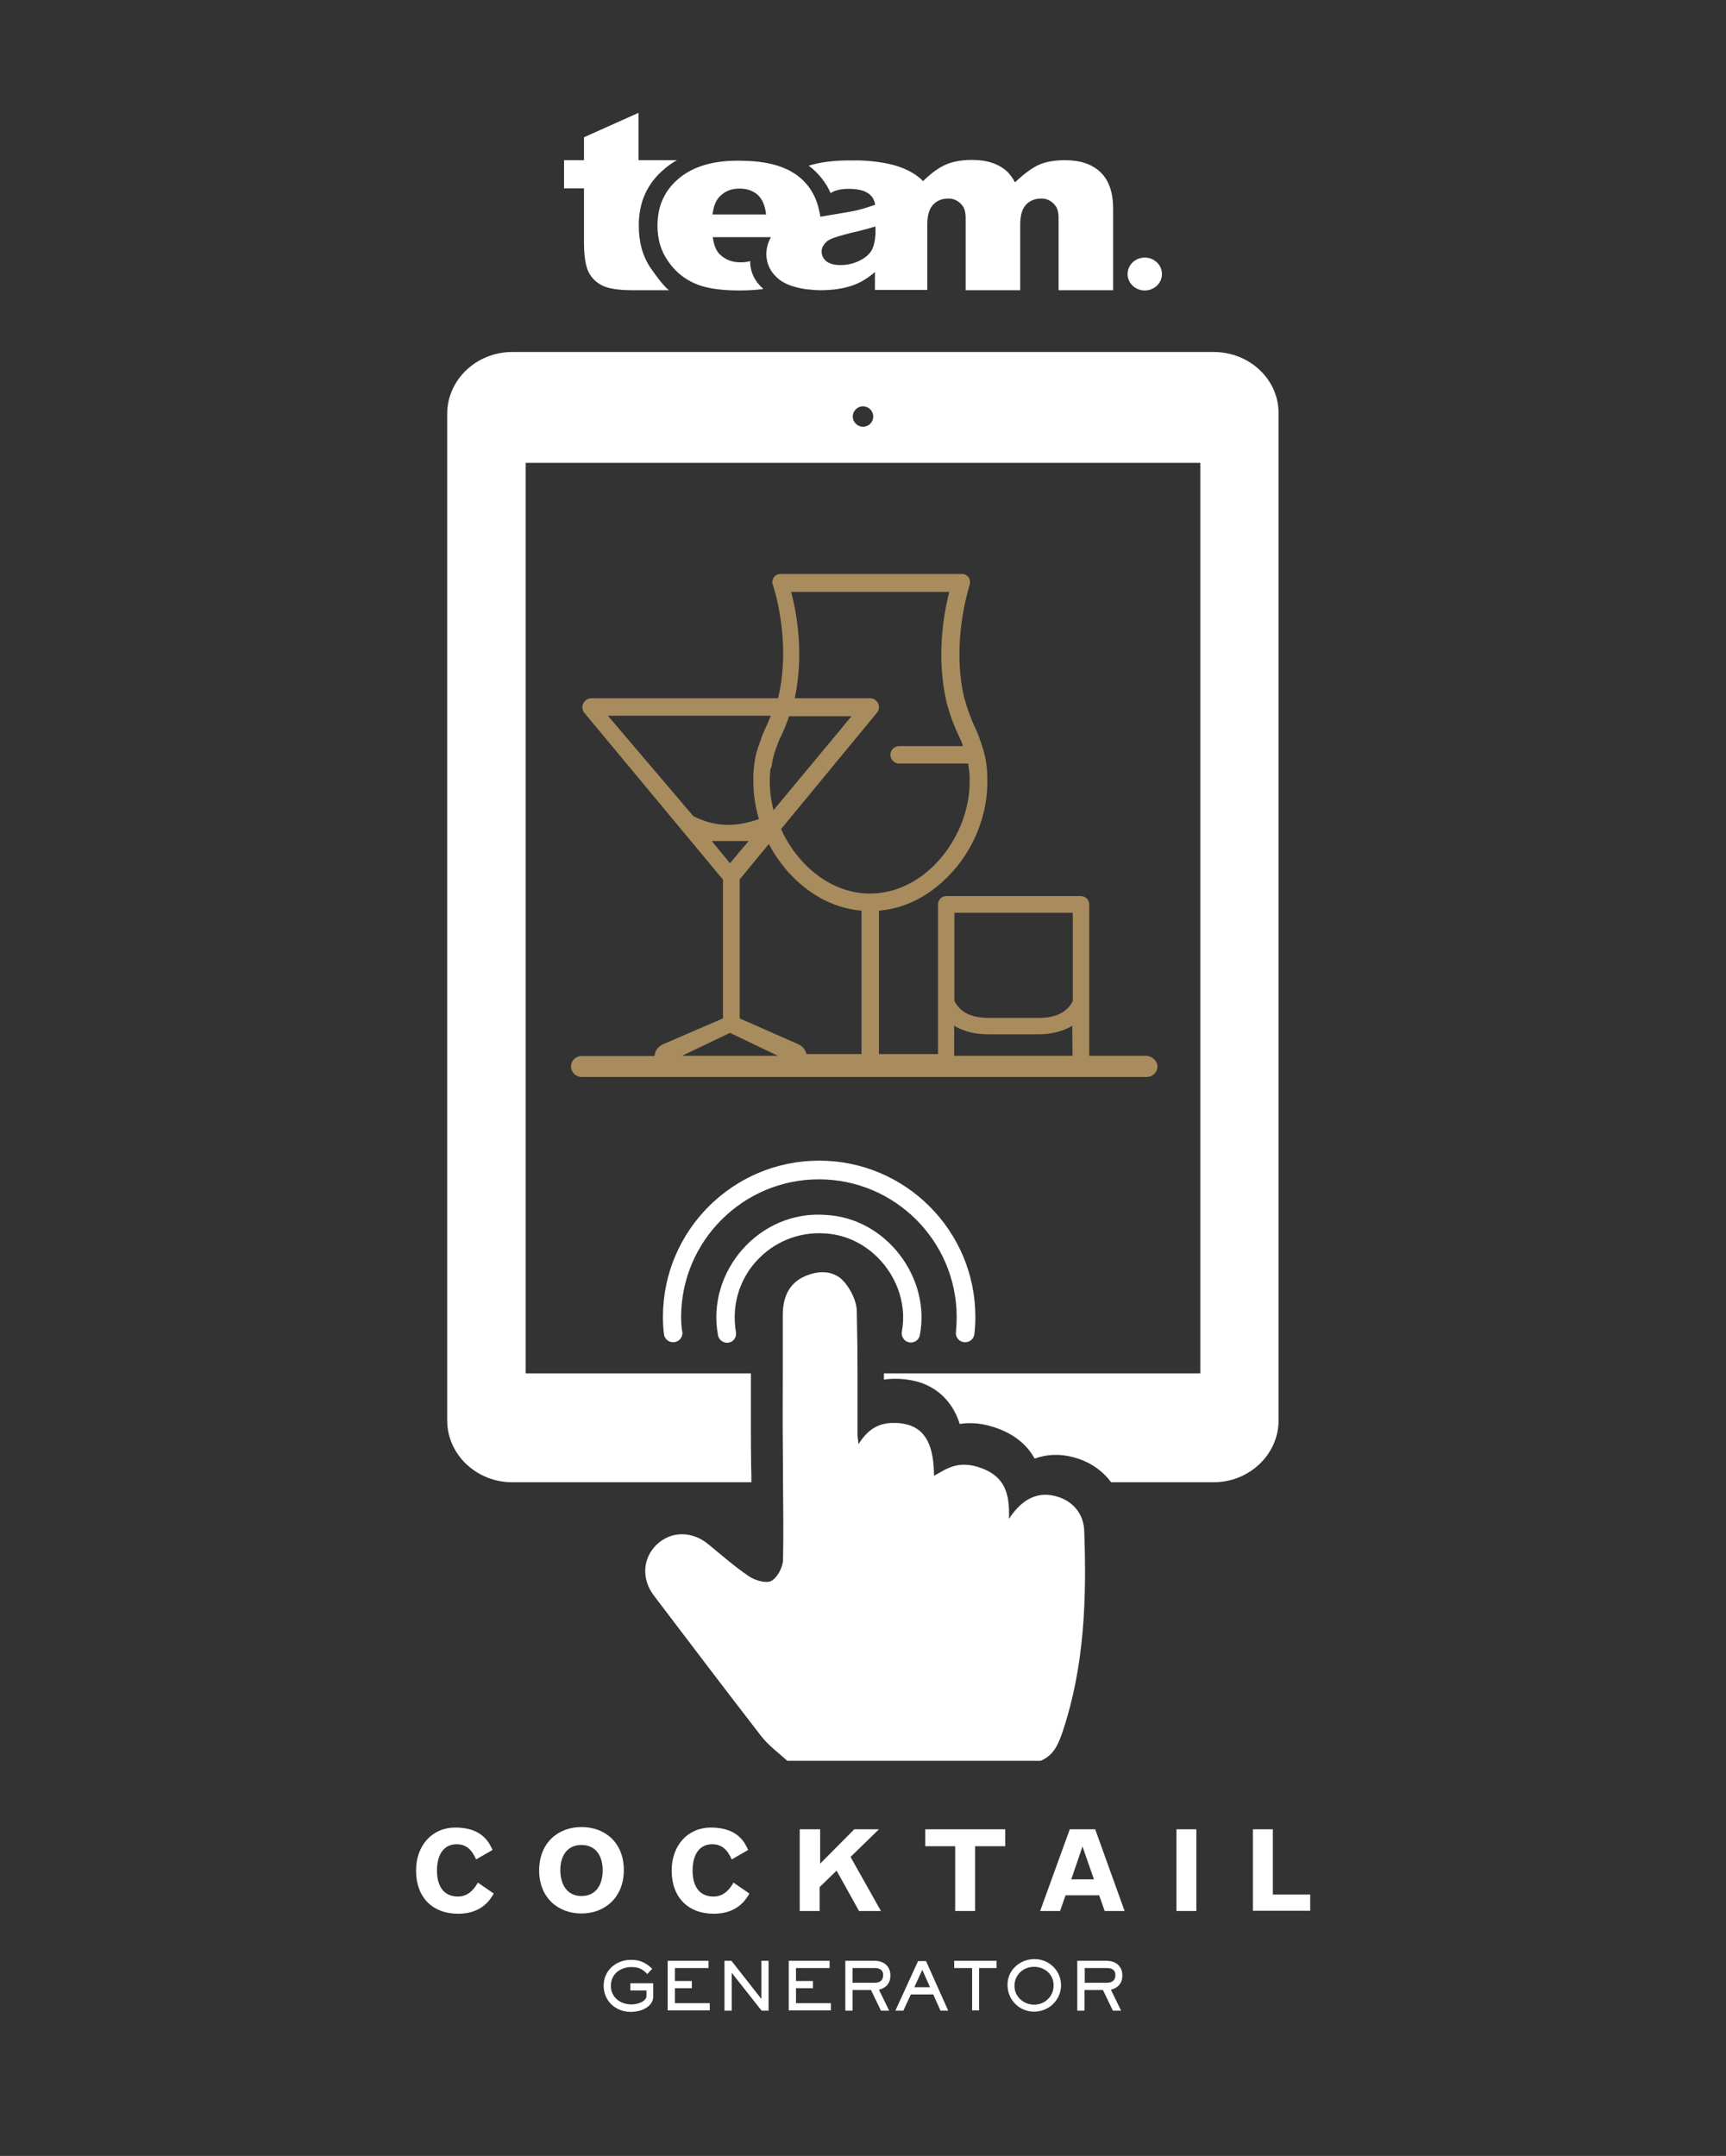 <?xml version="1.0" encoding="utf-8"?>
<!-- Generator: Adobe Illustrator 24.2.3, SVG Export Plug-In . SVG Version: 6.00 Build 0)  -->
<svg version="1.1" xmlns="http://www.w3.org/2000/svg" xmlns:xlink="http://www.w3.org/1999/xlink" x="0px" y="0px"
	 viewBox="0 0 692.8 865.4" style="enable-background:new 0 0 692.8 865.4;" xml:space="preserve">
<rect x="0" y="0" width="692.8" height="865.4" fill="#333333" stroke="none"/>
<style type="text/css">
	.st0{fill:#FFFFFF;}
	.st1{fill:none;}
	.st2{fill:#A88C5E;}
</style>
<g id="Layer_2">
</g>
<g id="Layer_1">
	<g>
		<g>
			<path class="st0" d="M198.2,760.1c-1.4,2.4-4.8,8.1-14.3,8.1c-10.4,0-16.9-6.7-16.9-17.3c0-10.2,6.5-17.3,15.8-17.3
				c11,0,13.7,6.4,14.9,9l-6.6,3.8c-1.7-3.9-4-6.1-7.8-6.1c-5,0-7.9,3.9-7.9,10.6c0,6.6,3,10.4,8.4,10.4c4.8,0,7.1-4,8-5.6
				L198.2,760.1z"/>
			<path class="st0" d="M233.4,733.4c9.3,0,17,6.1,17,17.3c0,11-7.7,17.4-17,17.4c-9.3,0-17-6.2-17-17.4
				C216.5,739.6,224.1,733.4,233.4,733.4z M233.4,761.1c5.4,0,8.5-4,8.5-10.3c0-6.3-3.1-10.2-8.5-10.2c-5.4,0-8.5,3.9-8.5,10.2
				C225,757.1,228.1,761.1,233.4,761.1z"/>
			<path class="st0" d="M300.8,760.1c-1.4,2.4-4.8,8.1-14.3,8.1c-10.4,0-16.9-6.7-16.9-17.3c0-10.2,6.5-17.3,15.8-17.3
				c11,0,13.7,6.4,14.9,9l-6.6,3.8c-1.7-3.9-4-6.1-7.8-6.1c-5,0-7.9,3.9-7.9,10.6c0,6.6,3,10.4,8.4,10.4c4.8,0,7.1-4,8-5.6
				L300.8,760.1z"/>
			<path class="st0" d="M321.1,734.3h8.1v13.8l13.7-13.8h9.9l-11.4,11.1l12.2,21.7h-8.8l-9-16.2l-6.8,6.6v9.6h-8V734.3z"/>
			<path class="st0" d="M371.3,734.3h32.2v6.8h-12.1v26h-8v-26h-12V734.3z"/>
			<path class="st0" d="M429.4,734.3h10.2l11.8,32.8h-8l-2.2-6.3h-13.5l-2.2,6.3h-8L429.4,734.3z M434.5,741.2l-4.5,13.2h9.1
				L434.5,741.2z"/>
			<path class="st0" d="M472.2,734.3h8v32.8h-8V734.3z"/>
			<path class="st0" d="M502.9,734.3h8v26.2h15v6.5h-23V734.3z"/>
		</g>
	</g>
	<g>
		<path class="st0" d="M256.8,807.1c-1.2,0.3-2.4,0.5-3.6,0.5c-6,0-10.9-4.3-10.9-10.5c0-6.2,5-10.4,11-10.4c3.7,0,6.1,1.3,8.5,3.6
			l-2,2.1c-1.8-2-3.6-2.8-6.3-2.8c-4.5,0-8.3,2.8-8.3,7.5c0,4.7,3.8,7.5,8.3,7.5c0.8,0,1.6-0.1,2.3-0.3c1.4-0.3,3.7-1.4,3.7-3.1V799
			H253v-2.9h9.2v5.3C262.2,804.5,259.4,806.4,256.8,807.1z"/>
		<path class="st0" d="M268,807.1v-20h16.4v2.9h-13.5v5.2h6.8v2.9h-6.8v6h14v2.9H268z"/>
		<path class="st0" d="M305.7,807.1l-12-15.2v15.2h-2.9v-20h2.8l12,15.3v-15.3h2.9v20H305.7z"/>
		<path class="st0" d="M316.6,807.1v-20H333v2.9h-13.5v5.2h6.8v2.9h-6.8v6h14v2.9H316.6z"/>
		<path class="st0" d="M352.8,798.7l4.1,8.4h-3.3l-4-8.3h-7.4v8.3h-2.9v-20h11.8c3.6,0,6.3,2.1,6.3,5.9
			C357.4,796,355.7,798,352.8,798.7z M351.1,790h-8.9v5.9h8.9c2,0,3.4-0.9,3.4-3.1C354.5,790.7,353,790,351.1,790z"/>
		<path class="st0" d="M377.5,807.1l-2.9-6.5h-9l-3,6.5h-3.2l9.1-19.9h3.2l8.9,19.9H377.5z M370.2,790.7l-3.2,7h6.3L370.2,790.7z"/>
		<path class="st0" d="M393,790v17h-2.8v-17H383v-2.9h17v2.9H393z"/>
		<path class="st0" d="M415.1,807.5c-6,0-10.7-4.7-10.7-10.8c0-5.9,5-10.3,10.8-10.3c5.9,0,10.7,4.6,10.7,10.6
			C425.8,803,420.9,807.5,415.1,807.5z M415.1,789.5c-4.4,0-7.9,3.2-7.9,7.7c0,4.3,3.7,7.5,7.9,7.5c4.3,0,7.8-3.3,7.8-7.7
			C423,792.6,419.3,789.5,415.1,789.5z"/>
		<path class="st0" d="M445.9,798.7l4.1,8.4h-3.3l-4-8.3h-7.4v8.3h-2.9v-20h11.8c3.6,0,6.3,2.1,6.3,5.9
			C450.5,796,448.8,798,445.9,798.7z M444.3,790h-8.9v5.9h8.9c2,0,3.4-0.9,3.4-3.1C447.7,790.7,446.2,790,444.3,790z"/>
	</g>
	<g>
		<path class="st0" d="M487.2,141.3H205.6c-14.4,0-26.1,11.2-26.1,24.8v404.1c0,13.7,11.8,24.8,26.1,24.8h96c0-2.1,0-4.3-0.1-6.4
			c-0.1-5.5-0.1-11.2-0.1-16.8c0-6.8,0-13.7,0-20.5H211V185.8h270.8v365.5h-127c0,0.8,0,1.7,0,2.5c3.3-0.5,7-0.5,11.2,0.3
			c8.5,1.6,15.1,7,18.4,15.2c0.3,0.8,0.6,1.5,0.8,2.3c4.3-0.7,9.6-0.4,15.8,2c7.3,2.8,11.7,7.2,14.3,11.9c4.9-1.8,10.3-2,15.7-0.5
			c6.4,1.7,11.5,5.3,15,10h41.1c14.4,0,26.1-11.2,26.1-24.8V166.1C513.4,152.4,501.6,141.3,487.2,141.3z M346.4,171.3
			c-2.2,0-4.1-1.8-4.1-4.1c0-2.2,1.8-4.1,4.1-4.1c2.2,0,4.1,1.8,4.1,4.1C350.5,169.5,348.7,171.3,346.4,171.3z"/>
		<path class="st0" d="M435.2,614.6c-0.2-7-4.6-12.2-11.4-14c-8.3-2.3-14.5,2.4-18.8,9.1c0.1-4.9,0-10.3-3-14.6
			c-1.6-2.3-4-4.2-7.6-5.6c-10-3.9-14.9,0.5-19.5,2.9c-0.1-7.9-1.2-18.8-11.8-20.8c-1.4-0.3-2.6-0.4-3.8-0.4
			c-7.9-0.3-11.8,4-14.7,8.5c-0.2-2-0.4-2.9-0.4-3.8c0-5.6,0-11.2,0-16.8c0-2.6,0-5.1,0-7.7c0-8.4-0.1-16.8-0.3-25.2
			c-0.1-4-2.4-8.6-5.1-11.7c-4-4.6-10-4.6-15.5-2.3c-6.8,2.9-9.1,8.7-9.1,15.8c0,7.8,0,15.6,0,23.4c0,8.9-0.1,17.9,0,26.8
			c0,5.6,0.1,11.2,0.1,16.9c0.1,10.4,0.2,20.7,0,31.1c-0.1,3-2.3,7.1-4.7,8.4c-2.1,1.1-6.5-0.2-8.9-1.8c-5.8-3.9-11.1-8.6-16.6-13.1
			c-6.6-5.3-15-5.1-20.7,0.5c-5.5,5.5-5.9,13.7-1,20.2c14.4,18.9,28.7,37.9,43.3,56.7c2.9,3.7,6.8,6.5,10.3,9.7
			c33.9,0,67.8,0,101.7,0c5.4-2.2,7.2-6.9,8.9-11.9C435.3,668.8,436.2,641.8,435.2,614.6z"/>
		<g>
			<path class="st1" d="M300.5,337.6h-14.8c2.3,0.3,4.8,0.3,7.5,0.3C295.6,337.9,298.1,337.9,300.5,337.6z"/>
			<path class="st1" d="M345.1,365.5c-11-1.1-21.1-6.7-29.3-16c-2.9-3.3-5.3-6.9-7.3-10.7L296.8,353v55.7l23.6,10.4
				c1.7,0.7,2.8,2.2,3.2,3.9h22.1v-56.8l0-0.7L345.1,365.5z"/>
			<polygon class="st1" points="273.8,423.8 312.2,423.8 293,414.7 			"/>
			<path class="st1" d="M293.1,331.2c4.5-0.2,8.5-1.2,11.3-2.3c-1.5-4.8-2.2-9.8-2.2-14.8c0-0.6,0-1.3,0-2l0-0.4
				c0-0.7,0.1-1.4,0.1-2l0-0.3c0.1-0.6,0.1-1.3,0.2-1.9l0-0.2c0.1-0.7,0.2-1.3,0.3-2l0-0.2c0.2-1.2,0.5-2.3,0.8-3.4l0.4-1.4
				c0.3-1.1,0.7-2.2,1.2-3.3c0.4-1.3,1-2.8,1.7-4.3c0.8-1.7,1.6-3.5,2.3-5.3H244l34,40.3C278,327.6,284.4,331.5,293.1,331.2z"/>
			<path class="st1" d="M309.4,310.2c0,0.5-0.1,1.1-0.1,1.7l0,0.4c0,0.7,0,1.2,0,1.7c0,3.7,0.5,7.4,1.5,11.1l31.3-37.7h-25.1
				c-1,2.9-2.1,5.6-3.3,8.2c-0.6,1.2-1.1,2.4-1.4,3.4c0,0.1,0,0.1-0.1,0.2l0,0.1c-0.4,1.1-0.8,2.2-1.2,3.4l0,0.1
				c-0.3,1.1-0.6,2.3-0.8,3.4l0,0.2c-0.1,0.6-0.2,1.2-0.3,1.7l0,0.2c-0.1,0.5-0.1,1.1-0.2,1.6L309.4,310.2z"/>
			<path class="st1" d="M416.9,415.2h-20.2c-4.8,0-9.4-1.1-13-3.1l-0.6-0.4v12c0,0,0,0,0,0.1h47.5l0-12.1l-0.6,0.4
				C426.3,414.1,421.7,415.2,416.9,415.2z"/>
			<path class="st1" d="M383.1,401.9L383.1,401.9c2.4,4.5,6.9,6.7,13.6,6.7h20.2c6.7,0,11.2-2.1,13.6-6.6l0.1-0.1v-35.5h-47.5V401.9
				z"/>
			<path class="st1" d="M389.3,314c0-0.5,0-1.1,0-1.7l0-0.4c0-0.6-0.1-1.2-0.1-1.7l0-0.2c-0.1-0.6-0.1-1.1-0.2-1.6l0-0.1
				c-0.1-0.6-0.2-1.2-0.3-1.8l0-0.1h-27.7c-1.9,0-3.5-1.6-3.5-3.5c0-1.9,1.6-3.5,3.5-3.5h25.6c0,0,0-0.1,0-0.1l0-0.1
				c0-0.1,0-0.1-0.1-0.2c-0.3-1.1-0.8-2.2-1.4-3.4c-2.1-4.3-3.8-9-5.1-14c-4.1-17.7-1.2-34.6,0.9-43.2l0.2-0.9h-63.6l0.2,0.9
				c2.1,8.3,4.9,24.6,1.2,41.8h30.4c1.3,0,2.5,0.9,3.1,2.1c0.6,1.2,0.4,2.7-0.5,3.7l-38.5,46.7c6.5,14.2,19.7,25.8,35.8,25.8
				C372.2,358.6,389.3,335,389.3,314z"/>
			<path class="st2" d="M459.9,423.8h-22.7c0,0,0,0,0-0.1V363c0-1.8-1.5-3.3-3.3-3.3h-54.1c-1.8,0-3.3,1.5-3.3,3.3v60.1h-23.7v-57.5
				l0.6-0.1c11-1.1,21.1-6.7,29.3-16c8.7-9.9,13.6-22.8,13.6-35.4c0-0.6,0-1.3,0-2l0-0.4c0-0.7-0.1-1.3-0.1-2l0-0.2
				c-0.1-0.6-0.1-1.3-0.2-1.9l0-0.2c-0.1-0.7-0.2-1.3-0.3-2l0-0.2c-0.3-1.4-0.6-2.7-1-4.1l0-0.1c-0.4-1.3-0.8-2.6-1.3-3.9
				c-0.4-1.4-1-2.8-1.7-4.3c-1.9-4-3.5-8.3-4.7-12.8c-5.3-22.6,2.2-45,2.2-45.2c0.3-1,0.2-2.1-0.4-3c-0.6-0.9-1.6-1.4-2.6-1.4h-73
				c-1,0-2,0.5-2.6,1.4c-0.6,0.9-0.8,2-0.4,2.9c0.1,0.2,7.6,22.3,2.2,45.2c0,0.1-0.1,0.3-0.1,0.4h-75.1c-1.3,0-2.5,0.9-3.1,2.1
				c-0.6,1.2-0.4,2.8,0.5,3.8l55.6,66.9v55.7l-24.1,10.4c-2,0.9-3.2,2.7-3.4,4.7h-29.3c-2.3,0-4.2,1.9-4.2,4.2s1.9,4.2,4.2,4.2h227
				c2.3,0,4.2-1.9,4.2-4.2S462.3,423.8,459.9,423.8z M309.6,308.2c0.1-0.6,0.2-1.1,0.3-1.7l0-0.2c0.2-1.2,0.5-2.3,0.8-3.4l0-0.1
				c0.3-1.1,0.7-2.3,1.2-3.4l0-0.1c0-0.1,0.1-0.2,0.1-0.2c0.3-1.1,0.8-2.2,1.4-3.4c1.3-2.6,2.4-5.4,3.3-8.2h25.1l-31.3,37.7
				c-1-3.7-1.5-7.4-1.5-11.1c0-0.5,0-1.1,0-1.7l0-0.4c0-0.6,0.1-1.2,0.1-1.7l0-0.2c0.1-0.5,0.1-1.1,0.2-1.6L309.6,308.2z M244,287.3
				h65.4c-0.7,1.8-1.5,3.6-2.3,5.3c-0.7,1.5-1.3,2.9-1.7,4.3c-0.4,1.1-0.8,2.2-1.2,3.3l-0.4,1.4c-0.3,1.1-0.6,2.3-0.8,3.4l0,0.2
				c-0.1,0.7-0.2,1.4-0.3,2l0,0.2c-0.1,0.6-0.2,1.3-0.2,1.9l0,0.3c-0.1,0.6-0.1,1.3-0.1,2l0,0.4c0,0.8,0,1.4,0,2
				c0,5,0.8,9.9,2.2,14.8c-2.8,1-6.8,2.1-11.3,2.3c-8.7,0.3-15.1-3.6-15.1-3.6L244,287.3z M285.7,337.6h14.8l-7.5,8.9L285.7,337.6z
				 M273.8,423.8l19.2-9.2l19.2,9.2H273.8z M345.8,423.1h-22.1c-0.4-1.7-1.6-3.2-3.2-3.9l-23.6-10.4V353l11.7-14.2
				c2,3.8,4.5,7.4,7.3,10.7c8.2,9.3,18.3,14.9,29.3,16l0.6,0l0,0.7V423.1z M313.5,332.8l38.5-46.7c0.9-1,1-2.5,0.5-3.7
				c-0.6-1.2-1.8-2.1-3.1-2.1h-30.4c3.7-17.3,0.9-33.5-1.2-41.8l-0.2-0.9H381l-0.2,0.9c-2.1,8.5-5,25.5-0.9,43.2c1.3,5,3,9.7,5.1,14
				c0.6,1.2,1.1,2.4,1.4,3.4c0,0.1,0,0.1,0.1,0.2l0,0.1c0,0,0,0.1,0,0.1h-25.6c-1.9,0-3.5,1.6-3.5,3.5c0,1.9,1.6,3.5,3.5,3.5h27.7
				l0,0.1c0.1,0.6,0.2,1.2,0.3,1.8l0,0.1c0.1,0.5,0.1,1.1,0.2,1.6l0,0.2c0.1,0.5,0.1,1.1,0.1,1.7l0,0.4c0,0.7,0,1.2,0,1.7
				c0,21-17.1,44.6-40.1,44.6C333.1,358.6,319.9,346.9,313.5,332.8z M430.5,423.8h-47.5c0,0,0,0,0-0.1v-12l0.6,0.4
				c3.6,2,8.2,3.1,13,3.1h20.2c4.8,0,9.4-1.1,13-3.1l0.6-0.4L430.5,423.8z M430.6,401.9L430.6,401.9c-2.4,4.5-6.9,6.7-13.6,6.7
				h-20.2c-6.7,0-11.2-2.1-13.6-6.6l-0.1-0.1v-35.5h47.5V401.9z"/>
		</g>
		<path class="st0" d="M331.5,487.7c-26.7-2.1-48.1,22.8-43.3,48.3c0.3,1.7,1.9,3,3.6,3h0c2.3,0,4-2,3.6-4.3
			c-0.3-1.9-0.5-3.9-0.5-5.9c0-8.7,3.3-16.7,8.8-22.7c6.7-7.3,16.5-11.7,27.3-11c7.5,0.4,14.2,3.4,19.5,8
			c8.8,7.6,13.7,19.7,11.5,31.4c-0.4,2.3,1.3,4.4,3.6,4.4c1.7,0,3.3-1.2,3.6-2.9C373.7,512.8,355.6,488.9,331.5,487.7z"/>
		<path class="st0" d="M273.4,528.7c0-30.5,24.8-55.3,55.3-55.3c30.5,0,55.3,24.8,55.3,55.3c0,2.1-0.1,4.1-0.3,6.1
			c-0.2,2.2,1.5,4,3.7,4c1.9,0,3.5-1.4,3.7-3.3c0.3-2.3,0.4-4.6,0.4-6.9c0-34.6-28.1-62.7-62.7-62.7c-34.6,0-62.7,28.1-62.7,62.7
			c0,2.3,0.1,4.6,0.4,6.9c0.2,1.9,1.8,3.3,3.7,3.3l0,0c2.2,0,3.9-1.9,3.7-4C273.5,532.8,273.4,530.7,273.4,528.7z"/>
	</g>
	<g>
		<ellipse class="st0" cx="459.5" cy="110" rx="6.9" ry="6.6"/>
		<g>
			<path class="st0" d="M441.8,69.2c-3.4-3.3-8.2-4.9-14.3-4.9c-4.1,0-7.6,0.6-10.4,1.8c-2.8,1.2-6.3,3.9-9.7,7.1
				c-0.8-1.6-1.8-2.9-2.9-4.1c-3.4-3.3-8.2-4.9-14.3-4.9c-4.1,0-7.6,0.6-10.4,1.8c-2.8,1.2-5.8,3.3-9.3,6.7
				c-2.4-2.5-5.7-4.4-9.7-5.8c-1.8-0.6-3.7-1.1-6-1.5c-2.9-0.5-6.2-0.9-9.8-1c-0.4,0-0.9,0-1.3,0c-0.2,0-0.4,0-0.6,0
				c-0.1,0-0.2,0-0.4,0c-0.6,0-1.3,0-1.9,0c-6.2,0-11.6,0.7-16.2,2.1c1.9,1.4,3.5,3,5,4.8c0.8,1,1.5,2,2.2,3.1c0.6,1,1.1,2,1.6,3.1
				c0,0,0,0,0,0c1.9-1.2,4.4-1.7,7.4-1.7c2.2,0,4.1,0.3,5.7,0.8c0.3,0.1,0.6,0.2,0.9,0.4c0.2,0.1,0.4,0.2,0.6,0.3
				c1.8,1,2.9,2.6,3.3,4.9h0c0,0,0,0,0,0c-2.7,0.9-5,1.7-7.7,2.3c-1.3,0.3-4.1,0.8-7.8,1.4c-1.9,0.3-4.1,0.7-6.5,1.1
				c-0.1-0.4-0.1-0.7-0.2-1.1c-0.4-2.2-1-4.2-1.7-6c-0.4-1-0.9-1.9-1.4-2.8c-1.5-2.6-3.5-4.8-5.9-6.6c-0.6-0.5-1.3-0.9-2-1.3
				c-0.9-0.6-1.8-1.1-2.9-1.5c-1.7-0.8-3.6-1.4-5.7-1.9c-3.8-0.9-8.3-1.3-13.5-1.3c-10,0-17.9,2.4-23.6,7.2
				c-5.7,4.8-8.5,11.1-8.5,18.9c0,5.5,1.4,10.2,4.3,14.3c2.8,4.1,6.4,7,10.7,8.9c4.3,1.9,10.3,2.8,17.8,2.8c3.6,0,6.8-0.2,9.7-0.6
				c-3.5-3.1-5.3-6.8-5.3-11.2c-1.2,0.4-2.5,0.5-3.9,0.5c-3.4,0-6.1-1.1-8.3-3.2c-1.5-1.5-2.4-3.8-2.8-6.9h17.9h5.5
				c-0.2,0.3-0.4,0.6-0.5,0.9c-0.9,1.8-1.4,3.8-1.4,6.1c0,0.7,0.1,1.3,0.2,1.9c0.5,3.2,2.2,5.9,5.1,8.2c2.5,1.9,6.3,3.2,10.7,3.8
				c1.8,0.2,3.8,0.4,5.7,0.4c5.1,0,9.6-0.7,13.4-2.1c2.8-1,5.7-2.8,8.5-5.2v7.2l0,0h0v0l0,0l21,0V90.2c0-3.7,0.8-6.4,2.3-8
				c1.6-1.7,3.6-2.5,6.2-2.5c2.2,0,4,0.9,5.4,2.6c1,1.1,1.5,2.8,1.5,5.1v28.9l-0.1,0.2h0.1h21.9v0h0V89.5c0.1-3.3,0.9-5.8,2.3-7.3
				c1.6-1.7,3.6-2.5,6.2-2.5c2.2,0,4,0.9,5.4,2.6c1,1.1,1.5,2.8,1.5,5.1v29.1h21.9V84.5C446.9,77.5,445.2,72.5,441.8,69.2z M286,86
				c0.4-3,1.2-5.2,2.5-6.7c2.1-2.4,4.8-3.6,8.3-3.6c2.3,0,4.2,0.5,5.8,1.4c0.3,0.2,0.6,0.4,0.9,0.6c0.2,0.1,0.4,0.3,0.6,0.5
				c1.8,1.6,3,4.2,3.4,7.9H286z M349.8,100.6c-1,1.6-2.6,3-4.9,4.1c-2.3,1.1-4.8,1.7-7.4,1.7c-1.3,0-2.5-0.1-3.5-0.4
				c-0.9-0.3-1.7-0.6-2.3-1.1c-0.1-0.1-0.2-0.2-0.3-0.3c-1.1-1-1.6-2.2-1.6-3.7c0-1.4,0.7-2.7,2-3.9c0.3-0.3,0.8-0.6,1.4-0.9
				c0.8-0.4,1.9-0.8,3.2-1.2c1.3-0.4,2.9-0.8,4.7-1.3c3.6-0.8,7-1.7,10.3-2.7v3.3C351.2,96.9,350.7,99,349.8,100.6z"/>
			<path class="st0" d="M261.3,107.8c-3.4-4.9-4.9-10.7-4.9-17.3c0-9.4,3.4-16.9,10.3-22.7c1.5-1.3,3.2-2.5,5-3.5h-15.4v-19
				l-21.9,9.8v9.2h-8v11.3h8V97c0,5.6,0.6,9.6,1.8,12.1c1.2,2.5,3.1,4.3,5.7,5.6c2.6,1.2,6.6,1.8,12,1.8c4.5,0,9.6,0,14.6,0
				C266,114.5,263.4,110.7,261.3,107.8z"/>
		</g>
	</g>
</g>
</svg>
